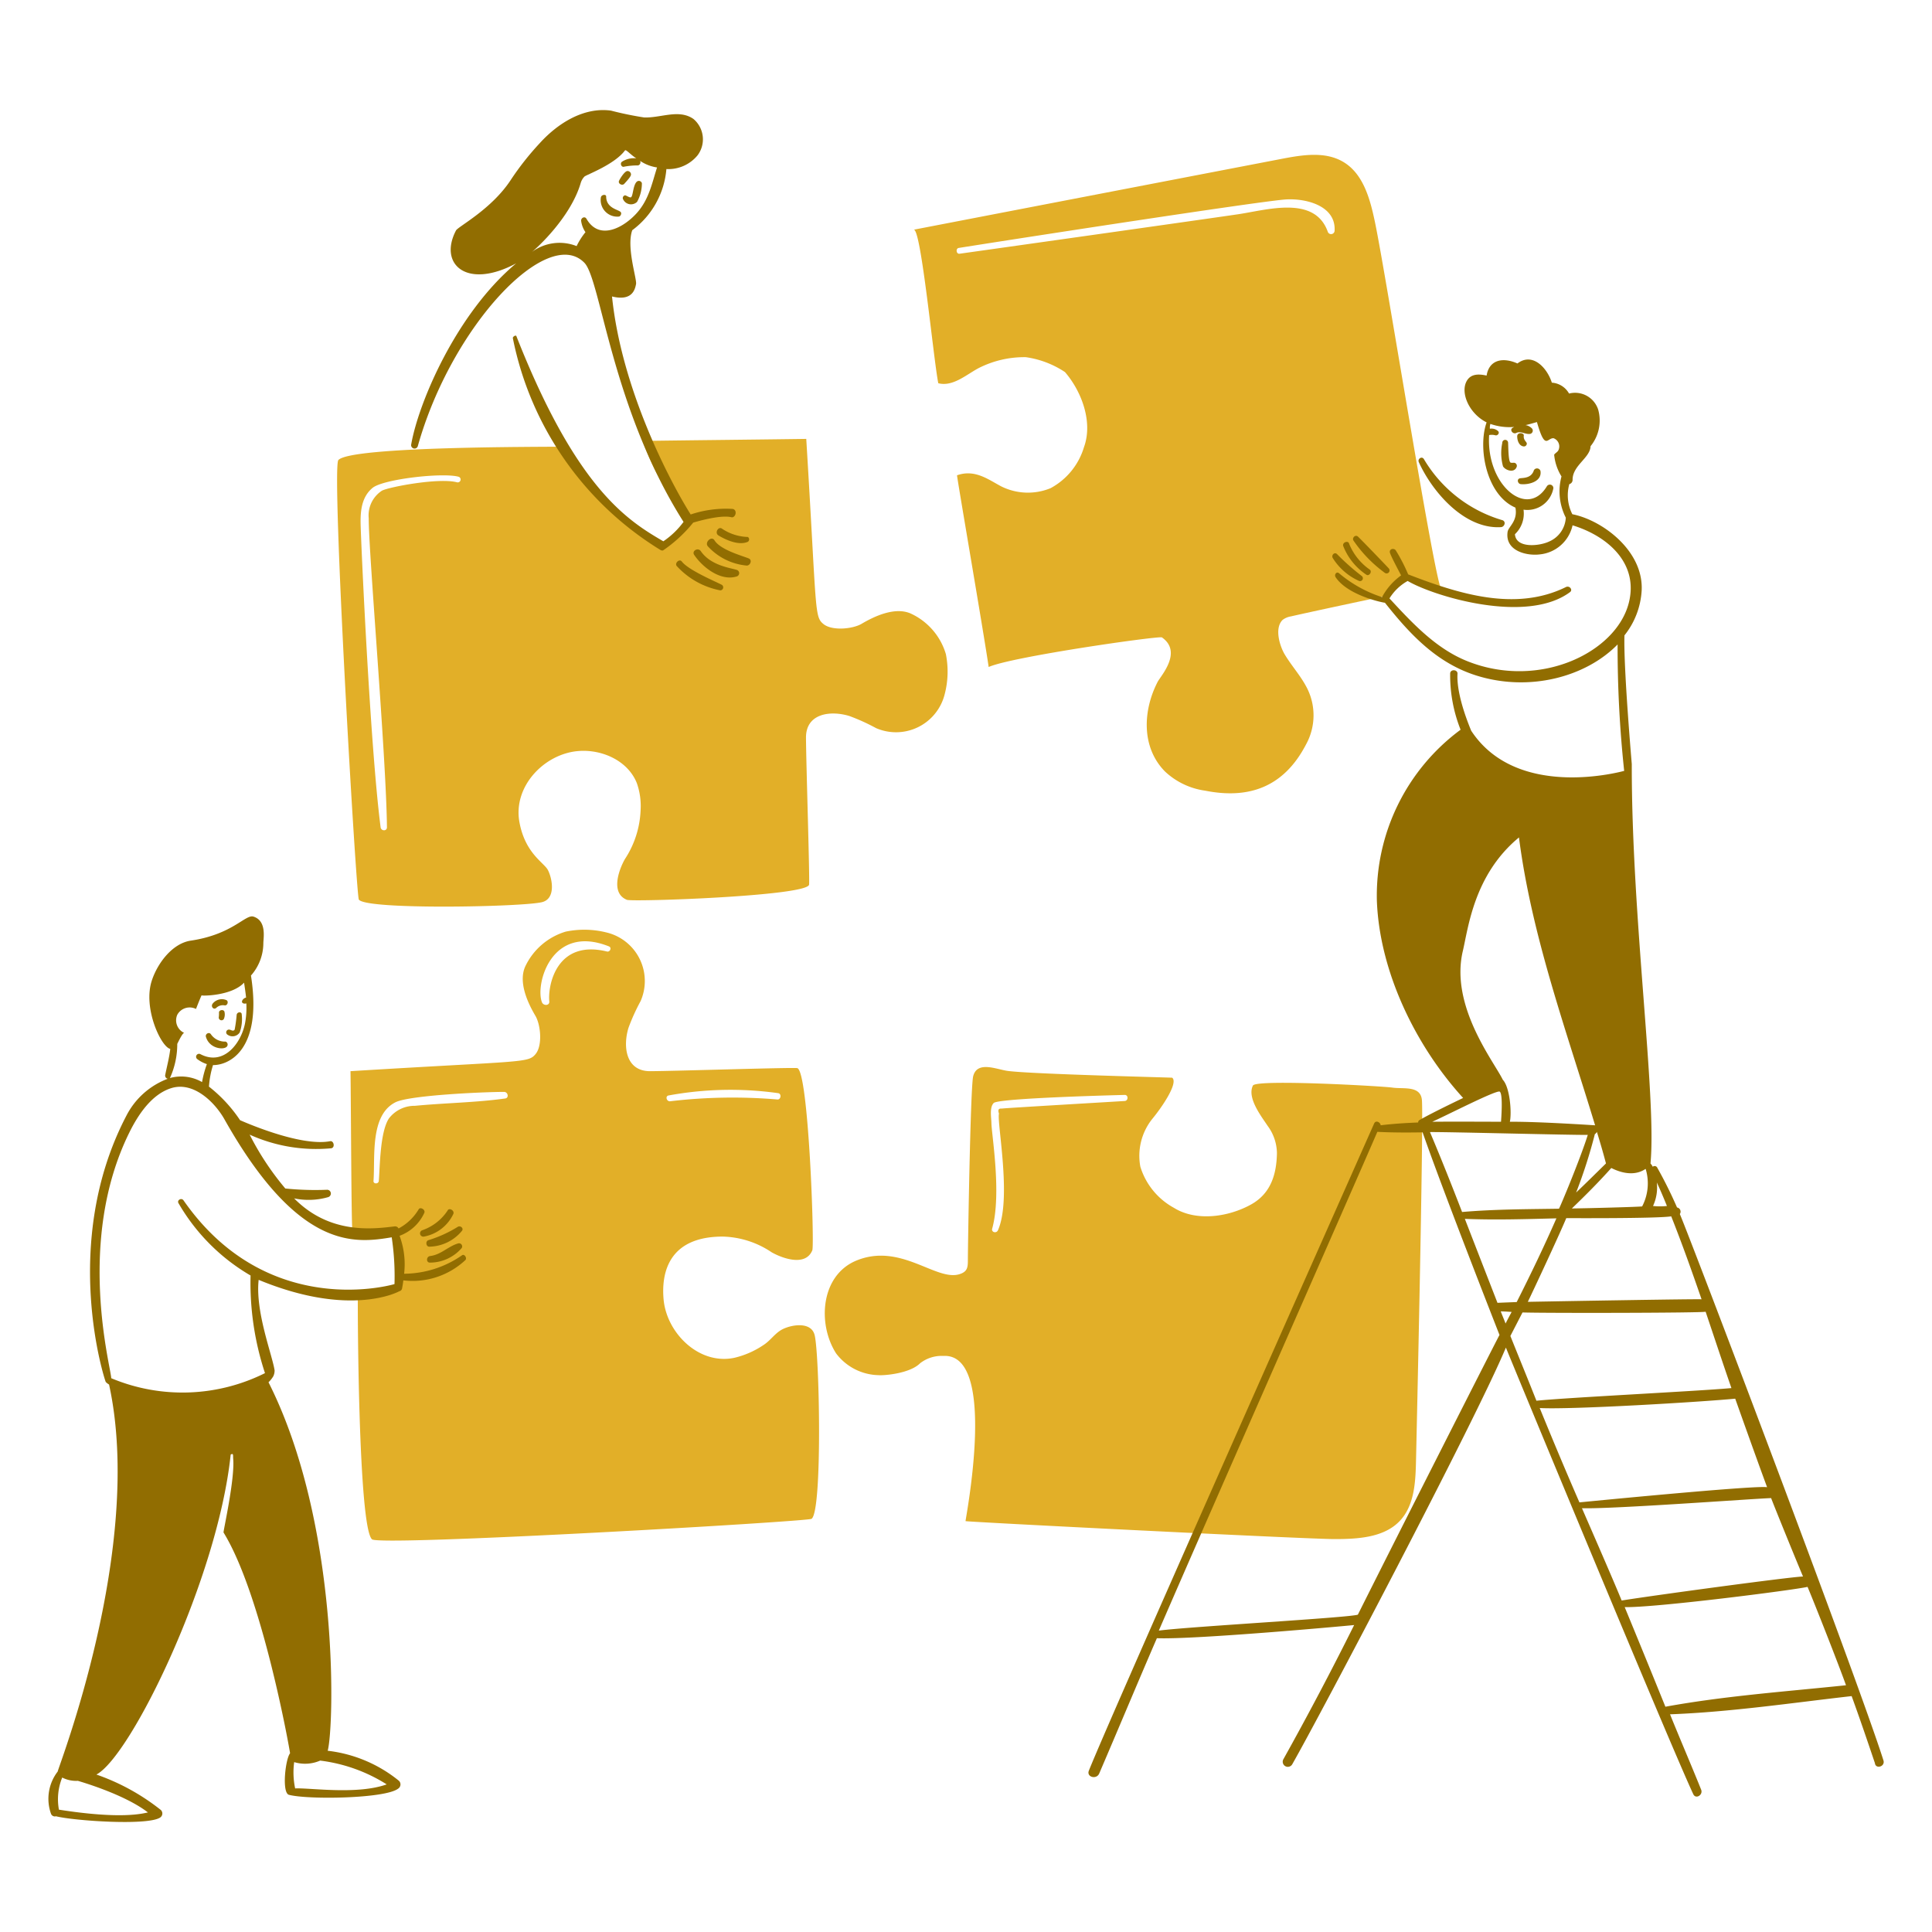 <svg xmlns="http://www.w3.org/2000/svg" viewBox="0 0 400 400" id="Team-Building-4--Streamline-Brooklyn" height="400" width="400"><desc> Team Building 4 Streamline Illustration: https://streamlinehq.com </desc><path d="M294.38 227.634c-0.366 -2.932 -3.878 -2.122 -6.126 -2.46 -1.942 -0.292 -28.178 -1.784 -28.852 -0.42 -1.268 2.562 1.8 6.434 3.036 8.326a9.704 9.704 0 0 1 1.938 5.656c-0.08 4.4 -1.266 8.362 -5.342 10.63 -4.67 2.6 -11.36 3.6 -16.022 0.68a14.56 14.56 0 0 1 -6.912 -8.482 12.234 12.234 0 0 1 2.46 -9.898c1.948 -2.348 5.446 -7.434 4.138 -8.534 -0.106 -0.052 -29.218 -0.742 -34.09 -1.414 -2.302 -0.318 -6.286 -2.148 -7.12 1.1 -0.58 2.25 -1.1 35.45 -1.1 38.016 0 1.518 -0.052 2.464 -1.78 2.984 -4.85 1.458 -12.168 -6.6 -21.312 -2.828 -7.38 3.048 -8.106 13.084 -4.19 19.218a11.296 11.296 0 0 0 8.8 4.504c1.308 0.102 6.532 -0.38 8.588 -2.462a7.246 7.246 0 0 1 4.816 -1.518c11.412 -0.646 4.504 34.036 4.6 34.2s70.638 3.718 76.4 3.718c4.818 0 10.284 -0.296 13.562 -3.822 3 -3.23 3.2 -8.064 3.3 -12.462 0.04 -1.736 1.628 -71.38 1.208 -74.732Zm-61.526 0.316c-4.504 0.28 -24.926 1.466 -25.45 1.57 -0.68 -0.052 -0.838 0.262 -0.576 1.048 -0.47 1.78 2.692 17.6 -0.21 24.138 -0.322 0.73 -1.4 0.422 -1.2 -0.314 2 -7.158 -0.13 -19.582 -0.156 -21.888 -0.012 -1.098 -0.432 -3.2 0.47 -4.136s21.936 -1.544 27.126 -1.676c0.78 -0.02 0.78 1.208 -0.004 1.258Z" fill="#e2af28" stroke-width="2"></path><path d="M168.656 276.386c-0.724 -2.778 -4.666 -2.158 -6.6 -1.2 -1.576 0.778 -2.466 2.298 -3.928 3.248a18.22 18.22 0 0 1 -6.022 2.67c-7.336 1.6 -14.07 -5.08 -14.714 -12.044 -0.46 -4.976 0.628 -13.064 12.306 -13.038a18.91 18.91 0 0 1 10.054 3.246c2.2 1.25 7.046 3.028 8.43 -0.418 0.464 -1.156 -0.75 -36.818 -3.09 -37.702 -0.526 -0.2 -25.03 0.6 -30.474 0.628 -5.028 0.026 -5.692 -5.022 -4.504 -8.954a41.632 41.632 0 0 1 2.514 -5.55 10.336 10.336 0 0 0 -6.964 -14.19 18.932 18.932 0 0 0 -8.536 -0.2 13.568 13.568 0 0 0 -8.428 7.318c-1.362 3.2 0.508 7.34 2.146 10.106 1.09 1.84 1.51 6.12 0.052 7.908 -1.568 1.924 -2.484 1.362 -38.33 3.56 0.106 6.86 0.162 32.984 0.42 33.304 0.374 0.464 7.488 -0.318 7.75 -0.21 1.212 0.506 2.264 11.48 1.57 12.2a23.954 23.954 0 0 1 -8.22 1.31c-0.054 1.308 0.048 47.708 2.932 50.322 1.62 1.468 90.164 -3.674 91 -4.242 2.296 -1.546 1.644 -34.202 0.636 -38.072ZM138.442 226.8a70.946 70.946 0 0 1 22.674 -0.472c0.732 0.108 0.576 1.356 -0.158 1.308a109.72 109.72 0 0 0 -22.2 0.368c-0.736 0.098 -1.106 -1.068 -0.316 -1.204Zm-33.828 0.628c-6.182 0.858 -12.464 0.918 -18.692 1.518a6.686 6.686 0 0 0 -5.4 2.618c-1.852 2.816 -1.848 9.948 -2.094 12.934 -0.056 0.68 -1.152 0.68 -1.1 0 0.37 -4.87 -0.786 -13.614 4.556 -16.286 2.932 -1.466 18.378 -2.146 22.516 -2.146 0.8 0.05 1 1.25 0.214 1.36ZM125.666 197c-10.512 -2.568 -12.274 7.124 -11.94 10.316 0.098 0.944 -1.22 0.95 -1.518 0.2 -1.442 -3.582 1.852 -16.366 13.876 -11.572 0.632 0.256 0.21 1.212 -0.418 1.056Z" fill="#e2af28" stroke-width="2"></path><path d="M195.832 135.422a13.438 13.438 0 0 0 -7.33 -8.422c-3.2 -1.362 -7.34 0.508 -10.106 2.148 -1.84 1.088 -6.12 1.51 -7.908 0.052 -1.924 -1.57 -1.362 -2.486 -3.56 -38.33 -11.258 0.156 -22.57 0.262 -33.828 0.418a42.502 42.502 0 0 0 9.74 16.112 30.968 30.968 0 0 1 -5.498 5.6c-10.892 -5.184 -19.8 -20.546 -20.788 -20.528 -4.14 0.08 -43.886 -0.108 -46.498 2.776 -1.47 1.622 3.678 90.162 4.24 91 1.448 2.176 34.092 1.532 37.964 0.524 2.778 -0.724 2.158 -4.666 1.2 -6.6 -0.776 -1.576 -4.712 -3.4 -5.916 -9.95 -1.36 -7.382 5.08 -14.07 12.042 -14.714 4.976 -0.46 10.384 1.952 12.254 6.6a14.306 14.306 0 0 1 0.786 5.708 19.8 19.8 0 0 1 -3.248 10.054c-1.248 2.2 -3.028 7.046 0.42 8.43 1.154 0.464 36.818 -0.75 37.702 -3.09 0.2 -0.526 -0.6 -25.03 -0.628 -30.474 -0.028 -5.028 5.02 -5.692 8.954 -4.504a41.632 41.632 0 0 1 5.55 2.514 10.382 10.382 0 0 0 14.194 -6.946 18.484 18.484 0 0 0 0.262 -8.378ZM94.666 99.868c-3.76 -1.034 -14.3 0.988 -15.6 1.728a6.092 6.092 0 0 0 -2.724 5.708c-0.052 6.86 3.64 49.534 3.77 63.988 0 0.838 -1.2 0.786 -1.308 0C76.64 154.6 74.754 112.6 74.664 108.56c-0.064 -2.774 0.2 -5.658 2.46 -7.54 2.2 -1.836 14.6 -3.24 17.856 -2.304a0.6 0.6 0 0 1 -0.314 1.152Z" fill="#e2af28" stroke-width="2"></path><path d="M284.692 46.09c-0.982 -4.714 -2.358 -10 -6.492 -12.514 -3.774 -2.3 -8.536 -1.516 -12.882 -0.68q-38.09 7.322 -76.136 14.66c1.518 -0.314 4.084 26.812 5.08 31.786 3.036 0.786 5.866 -1.83 8.378 -3.142a20.89 20.89 0 0 1 9.738 -2.252 19.6 19.6 0 0 1 8.118 3.09c3.484 4.052 5.812 10.368 3.926 15.552a14.282 14.282 0 0 1 -6.912 8.482 12.37 12.37 0 0 1 -10.2 -0.366c-2.672 -1.4 -5.446 -3.614 -9.164 -2.304 -0.104 0.052 5.55 32.78 6.546 39.692 4.816 -2.148 35.344 -6.494 35.868 -6.128 4.346 3.04 -0.268 8 -0.89 9.216 -3.068 5.954 -3.388 13.548 1.518 18.538a15.2 15.2 0 0 0 8.326 3.98c9.266 1.842 16.382 -0.896 20.894 -9.584a12.484 12.484 0 0 0 0.052 -11.938c-1.294 -2.418 -3.032 -4.298 -4.45 -6.65 -1.044 -1.73 -2.2 -5.446 -0.472 -7.174a3.8 3.8 0 0 1 1.728 -0.734c3.442 -0.8 18.588 -4.036 19.218 -4.136 1.046 -0.166 3.666 -3.6 4.66 -3.77a27.452 27.452 0 0 1 7.33 2.4c-1.274 -0.494 -11.424 -64.714 -13.782 -76.024Zm-8.378 1.676a0.726 0.726 0 0 1 -1.414 0.21c-2.716 -7.6 -12.566 -4.502 -18.588 -3.614 -6.388 0.944 -44.846 6.374 -57.652 8.17 -0.682 0.096 -0.838 -1.098 -0.158 -1.2 15.144 -2.4 59.96 -9.294 67.236 -10 4.138 -0.41 10.876 1.042 10.576 6.434Z" fill="#e2af28" stroke-width="2"></path><path d="M314.854 100.234c1.628 0.174 4.438 -0.52 4.084 -2.722a0.744 0.744 0 0 0 -1.36 -0.158c-0.524 1.728 -2.306 1.562 -2.88 1.676 -0.736 0.146 -0.47 1.138 0.156 1.204Z" fill="#916d01" stroke-width="2"></path><path d="M311.032 91.7a10.28 10.28 0 0 0 0.156 4.87c0.562 0.848 2.264 1.366 2.776 0.2a0.652 0.652 0 0 0 -0.366 -0.942c-0.26 -0.058 -0.576 0.052 -0.838 -0.052 -0.472 -0.158 -0.472 -3.09 -0.524 -4.136a0.6 0.6 0 0 0 -1.204 0.06Z" fill="#916d01" stroke-width="2"></path><path d="M314.122 90.338c0 0.838 0.366 2 1.36 2.094a0.6 0.6 0 0 0 0.628 -0.628c-0.056 -0.366 -0.732 -0.68 -0.628 -1.624 0.106 -0.58 -1.36 -0.78 -1.36 0.158Z" fill="#916d01" stroke-width="2"></path><path d="M293.752 95.68c2.816 6.212 9.484 13.93 17.018 13.456 0.682 -0.042 1.096 -1.042 0.366 -1.414a28.06 28.06 0 0 1 -16.336 -12.672c-0.42 -0.68 -1.358 -0.05 -1.048 0.63Z" fill="#916d01" stroke-width="2"></path><path d="M140.17 117.252a16.428 16.428 0 0 0 8.954 4.976 0.622 0.622 0 0 0 0.314 -1.152c-1.372 -0.714 -6.91 -3.04 -8.274 -4.818 -0.522 -0.682 -1.616 0.412 -0.994 0.994Z" fill="#916d01" stroke-width="2"></path><path d="M143.73 114.896c1.74 2.558 5.444 5.492 8.8 4.452a0.71 0.71 0 0 0 0 -1.362c-1.312 -0.412 -5.39 -0.892 -7.436 -3.876 -0.578 -0.838 -1.936 -0.054 -1.364 0.786Z" fill="#916d01" stroke-width="2"></path><path d="M146.61 113.168a12.4 12.4 0 0 0 8.012 3.928c0.734 -0.014 1.152 -1.15 0.418 -1.466 -1.2 -0.52 -5.886 -1.748 -7.12 -3.77 -0.614 -1.006 -2.158 0.482 -1.31 1.308Z" fill="#916d01" stroke-width="2"></path><path d="M148.758 110.864c1.632 0.98 4.23 2.126 6.074 1.31a0.6 0.6 0 0 0 0 -1 10.094 10.094 0 0 1 -5.29 -1.676c-0.796 -0.662 -1.67 0.834 -0.784 1.366Z" fill="#916d01" stroke-width="2"></path><path d="M124.4 40.906a3.438 3.438 0 0 0 3.77 3.928c0.368 -0.104 0.628 -0.734 0.262 -1 -0.576 -0.472 -2.88 -0.786 -2.932 -3.09 0.06 -0.622 -1.04 -0.466 -1.1 0.162Z" fill="#916d01" stroke-width="2"></path><path d="M129.016 41.274a1.8 1.8 0 0 0 2.88 0.522 7.88 7.88 0 0 0 1 -3.874 0.652 0.652 0 0 0 -1.1 -0.262c-0.78 0.818 -0.724 3.098 -1.2 3.2 -0.262 0.052 -0.734 -0.262 -1 -0.366 -0.37 -0.216 -0.842 0.362 -0.58 0.78Z" fill="#916d01" stroke-width="2"></path><path d="M129.278 38.026c0.21 -0.26 1.362 -1.412 1.362 -1.884a0.716 0.716 0 0 0 -0.734 -0.734c-0.576 0 -1.57 1.624 -1.728 2 -0.314 0.618 0.682 1.142 1.1 0.618Z" fill="#916d01" stroke-width="2"></path><path d="M151.69 105.366a22.902 22.902 0 0 0 -8.692 1.152c-4.556 -7.278 -14.348 -26.182 -16.286 -45.138 4.242 1.048 4.766 -1.518 4.974 -2.564s-2.042 -7.6 -0.784 -11.154a17.588 17.588 0 0 0 7.068 -12.662 7.814 7.814 0 0 0 6.442 -2.828 5.512 5.512 0 0 0 -0.838 -7.54c-3 -2.106 -6.752 -0.186 -10.212 -0.314a69.4 69.4 0 0 1 -6.86 -1.414c-5.6 -0.776 -10.982 2.578 -14.766 6.754a58.772 58.772 0 0 0 -5.916 7.488c-3.986 6.176 -10.982 9.748 -11.416 10.578 -3.654 7 2.23 12.288 12.462 6.8C94.4 64.942 86.6 83.538 85.136 92.014a0.706 0.706 0 0 0 1.362 0.366C93.512 67.384 113.4 46.568 121 54.416c3.4 3.512 5.6 30.058 20.474 53.568l0.054 0.052a17.06 17.06 0 0 1 -4.19 4.032c-7.488 -4.346 -18.012 -10.944 -30.424 -42.466 -0.104 -0.314 -0.8 0.106 -0.732 0.418a66.71 66.71 0 0 0 30.532 43.83 0.73 0.73 0 0 0 0.576 0.104A29.262 29.262 0 0 0 143.52 108.2c0.054 0 5.552 -1.728 7.96 -1.1 0.838 0.1 1.256 -1.522 0.21 -1.734ZM110.06 52.218c1.152 -0.89 8.08 -7.238 10.16 -14.296a3.2 3.2 0 0 1 0.784 -1.362c0.368 -0.366 6.18 -2.46 8.378 -5.4 0.21 -0.314 1.048 0.784 2.358 1.622a4.538 4.538 0 0 0 -2.934 0.682c-0.522 0.314 -0.16 1.248 0.42 1.046a14.868 14.868 0 0 1 2.88 -0.262 0.666 0.666 0 0 0 0.418 -0.942 8.448 8.448 0 0 0 3.51 1.362c-1.048 3.298 -1.668 6.552 -4.086 9.32 -2.66 3.046 -7.824 6 -10.524 1.31 -0.364 -0.632 -1.2 -0.158 -1.1 0.47a5.46 5.46 0 0 0 0.89 2.304 14.456 14.456 0 0 0 -1.832 2.88 9.6 9.6 0 0 0 -9.322 1.266Z" fill="#916d01" stroke-width="2"></path><path d="M49 210.094a27.6 27.6 0 0 1 -0.418 3.088c-0.314 0.42 -0.682 0.058 -1.048 0a0.57 0.57 0 0 0 -0.418 1.048 1.784 1.784 0 0 0 2.514 -0.472 8.244 8.244 0 0 0 0.418 -3.718c0.018 -0.628 -0.946 -0.576 -1.048 0.054Z" fill="#916d01" stroke-width="2"></path><path d="M44.816 208.628a2 2 0 0 1 1.728 -0.472c0.576 0.05 0.836 -0.884 0.314 -1.1a2.436 2.436 0 0 0 -2.828 0.734c-0.47 0.628 0.248 1.41 0.786 0.838Z" fill="#916d01" stroke-width="2"></path><path d="M45.34 209.674a6.4 6.4 0 0 1 -0.052 1 0.572 0.572 0 0 0 1.046 0.314 2.31 2.31 0 0 0 0.158 -1.414c-0.064 -0.684 -1.204 -0.528 -1.152 0.1Z" fill="#916d01" stroke-width="2"></path><path d="M42.616 214.6c0.682 2.514 3.68 2.842 4.346 2.094a0.648 0.648 0 0 0 -0.262 -1.046 3.504 3.504 0 0 1 -3.036 -1.518c-0.352 -0.53 -1.152 -0.11 -1.048 0.47Z" fill="#916d01" stroke-width="2"></path><path d="M87.8 256.016a8.4 8.4 0 0 0 6.074 -4.712c0.246 -0.74 -0.936 -1.308 -1.2 -0.682a10.316 10.316 0 0 1 -5.236 4.084 0.68 0.68 0 0 0 0.362 1.31Z" fill="#916d01" stroke-width="2"></path><path d="M88.958 258.11a8.97 8.97 0 0 0 6.702 -3.298c0.37 -0.522 -0.316 -1.106 -0.838 -0.838a25.768 25.768 0 0 1 -6.074 2.776c-0.73 0.162 -0.576 1.45 0.21 1.36Z" fill="#916d01" stroke-width="2"></path><path d="M89.062 261.41a8.702 8.702 0 0 0 6.546 -3.038 0.65 0.65 0 0 0 -0.732 -0.942c-2.088 0.6 -3.562 2.346 -5.814 2.618 -0.838 0.102 -0.89 1.408 0 1.362Z" fill="#916d01" stroke-width="2"></path><path d="M95.66 259.89a21.2 21.2 0 0 1 -11.99 3.824 16.982 16.982 0 0 0 -0.942 -7.856 9.062 9.062 0 0 0 5.13 -4.764c0.258 -0.682 -0.898 -1.314 -1.2 -0.68a10.622 10.622 0 0 1 -4.136 3.926 0.812 0.812 0 0 0 -0.89 -0.418c-4.342 0.506 -13.3 1.728 -20.736 -5.812a14.626 14.626 0 0 0 7.068 -0.262 0.78 0.78 0 0 0 -0.2 -1.52 61.152 61.152 0 0 1 -8.694 -0.262 57.812 57.812 0 0 1 -7.382 -11.152 33.4 33.4 0 0 0 16.86 2.828c0.89 -0.116 0.578 -1.616 -0.2 -1.468 -6.378 1.214 -18.6 -4.346 -18.642 -4.346a29.868 29.868 0 0 0 -6.388 -6.912 0.052 0.052 0 0 1 -0.054 -0.052 19.08 19.08 0 0 1 0.838 -4.45c3.09 0.052 10.316 -2.88 7.856 -18.538a10.16 10.16 0 0 0 2.566 -6.702c0 -1.046 0.736 -4.618 -2.044 -5.498 -1.672 -0.53 -4.298 3.684 -12.986 4.974 -3.772 0.562 -6.858 4.6 -8.064 8.274 -1.872 5.698 1.932 13.76 3.824 14.138 -0.21 1.832 -0.682 3.56 -1.048 5.4a0.668 0.668 0 0 0 0.524 0.786 15.918 15.918 0 0 0 -8.588 7.696c-13.77 26.4 -4.4 54.878 -4.242 55.086a3.324 3.324 0 0 0 0.682 0.524c7.382 33.828 -10.682 79.6 -10.63 80.116a9.238 9.238 0 0 0 -1.414 8.694 0.85 0.85 0 0 0 1.048 0.576c3.77 0.942 19 1.982 21.572 0.26a1 1 0 0 0 0 -1.674 45.306 45.306 0 0 0 -13.2 -7.226c7.174 -3.772 25.134 -40.688 27.8 -66.24 0.628 -0.368 0.462 0.158 0.524 0.89 0.362 4.246 -2.094 15.028 -2 15.238 8.064 13.09 13.772 45.346 13.772 45.712 -0.96 1.166 -1.736 8.098 -0.262 8.588 3.874 1.048 19.916 0.81 22.62 -1.256a1.044 1.044 0 0 0 0.2 -1.624 28.536 28.536 0 0 0 -14.766 -6.232c1.362 -5.026 2.514 -47.022 -12.254 -76.292a5.84 5.84 0 0 0 1 -1.258 2.8 2.8 0 0 0 0.262 -1.2c-0.51 -3.292 -4.032 -12.2 -3.3 -18.746 19.114 7.906 29.062 2.4 29.114 2.356a0.73 0.73 0 0 0 0.576 -0.576c0.096 -0.524 0.2 -1.1 0.262 -1.676a15.982 15.982 0 0 0 12.778 -4.136c0.528 -0.376 -0.108 -1.434 -0.624 -1.058ZM12.2 374.672a11.938 11.938 0 0 1 0.68 -6.65 6.328 6.328 0 0 0 3.246 0.68c0.106 0.052 9.478 2.67 14.506 6.546 -1.106 0.208 -5.4 1.466 -18.432 -0.576Zm54.09 -10.158a33.432 33.432 0 0 1 13.772 4.922c-6.126 2.2 -15.97 0.68 -18.956 0.838a16 16 0 0 1 -0.2 -5.446 7.82 7.82 0 0 0 5.378 -0.314Zm-29.584 -148.4c0.262 -0.522 1.152 -2.4 1.466 -2.25a2.856 2.856 0 0 1 -1.466 -3.77 2.92 2.92 0 0 1 3.874 -1.2c0.366 -0.942 0.734 -1.884 1.152 -2.826 -0.052 0.156 6.232 0.156 8.8 -2.618 0.156 1.046 0.314 2.094 0.418 3.088 -0.6 0.12 -1.086 0.836 -0.732 1.1 0.262 0.262 0.784 0.104 0.784 0.104a17.298 17.298 0 0 1 -0.262 4.086c-0.8 4.142 -4.412 8.934 -9.216 6.44a0.61 0.61 0 0 0 -0.628 1.048 6.868 6.868 0 0 0 1.938 1 21.532 21.532 0 0 0 -1 3.718 8.68 8.68 0 0 0 -6.652 -0.838 16.952 16.952 0 0 0 1.518 -7.082ZM38 248.528c-0.43 -0.62 -1.412 -0.054 -1.046 0.576a41.178 41.178 0 0 0 14.922 14.976 59.694 59.694 0 0 0 2.986 20.212 38.214 38.214 0 0 1 -31.838 1.048c0 -2.124 -7.4 -28.328 3.77 -50.898 1.786 -3.61 4.6 -7.908 8.694 -9.164 4.6 -1.416 9 2.94 11 6.494 15.348 27.232 27.02 25.658 34.612 24.4a54.098 54.098 0 0 1 0.576 9.686c-2.352 0.682 -26.966 6.674 -43.676 -17.33Z" fill="#916d01" stroke-width="2"></path><path d="M287.52 117.672c-1.032 -1.114 -5.248 -5.486 -6.336 -6.546 -0.53 -0.516 -1.254 0.156 -1 0.734a27.486 27.486 0 0 0 6.546 6.754 0.618 0.618 0 0 0 0.79 -0.942Z" fill="#916d01" stroke-width="2"></path><path d="M283.6 117.934a12 12 0 0 1 -4.294 -5.4c-0.158 -0.68 -1.466 -0.262 -1.2 0.524a12.722 12.722 0 0 0 4.764 5.916c0.53 0.426 1.298 -0.574 0.73 -1.04Z" fill="#916d01" stroke-width="2"></path><path d="M281.918 119.242a48.344 48.344 0 0 1 -5.08 -4.502c-0.514 -0.532 -1.2 0.156 -0.942 0.732a12.35 12.35 0 0 0 5.4 4.766 0.588 0.588 0 0 0 0.622 -0.996Z" fill="#916d01" stroke-width="2"></path><path d="M389.944 364.46c-5.33 -16.8 -39.902 -107.92 -42.154 -113.104a0.876 0.876 0 0 0 -0.576 -1.362 91.612 91.612 0 0 0 -4.084 -8.22 0.6 0.6 0 0 0 -0.942 -0.21 3.182 3.182 0 0 0 -0.472 -0.682c1.31 -13.77 -3.926 -50.844 -3.874 -82.682 0 -0.104 -1.728 -19.898 -1.518 -26.652a16.366 16.366 0 0 0 3.56 -9.216c0.482 -8.272 -8.168 -14.662 -14.348 -15.866a8.648 8.648 0 0 1 -0.628 -6.232 0.904 0.904 0 0 0 0.68 -0.89c-0.026 -2.984 3.666 -4.556 3.718 -6.964a8.4 8.4 0 0 0 1.572 -7.6 5.032 5.032 0 0 0 -6.022 -3.3 4.4 4.4 0 0 0 -3.562 -2.252c-1 -3.14 -4.032 -6.336 -7.12 -3.978 -3.09 -1.362 -5.866 -0.734 -6.388 2.512 -1.624 -0.366 -3.352 -0.418 -4.19 1.258 -1.234 2.466 0.646 6.658 4.19 8.43 -1.866 5.264 -0.05 15.068 5.968 17.646 0.524 2.828 -1.464 3.928 -1.622 5.028 -0.57 3.928 3.924 5 6.65 4.66a7.726 7.726 0 0 0 6.8 -6.022c7.226 2.2 13.78 7.856 11.626 16.128 -2.686 10.304 -18.548 17.87 -33.304 12.044 -6.6 -2.6 -11.52 -7.96 -16.232 -13.04a10.37 10.37 0 0 1 3.77 -3.612c5.34 3.142 24.58 9.036 33.618 2.304 0.63 -0.47 -0.104 -1.4 -0.838 -1.048 -10.5 5.184 -22.36 1.362 -32.676 -2.618a35.8 35.8 0 0 0 -2.566 -4.974c-0.42 -0.574 -1.452 -0.266 -1.2 0.524 0.278 0.884 2.148 4.346 2.304 4.66a13.302 13.302 0 0 0 -3.926 4.45v0.054a26.244 26.244 0 0 1 -8.956 -4.976c-0.53 -0.4 -1 0.366 -0.68 0.838 2.572 3.872 10.106 5.342 10.212 5.29 5.184 6.544 10.738 12.5 18.954 15.08 10.936 3.432 22.632 0.304 29.22 -6.44a241.366 241.366 0 0 0 1.36 26.18c-0.104 0 -22.096 6.284 -31.678 -8.326 -0.054 -0.2 -3.116 -7.118 -2.828 -11.78 0.058 -0.944 -1.566 -1 -1.52 0a30.47 30.47 0 0 0 2.158 11.58 42.686 42.686 0 0 0 -17.332 35.45c0.564 14.662 8.012 30 17.856 40.79 -0.2 0.106 -6.284 2.986 -9 4.556a0.58 0.58 0 0 0 -0.314 0.524c-2.618 0.104 -5.184 0.262 -7.75 0.576 -0.104 -0.68 -1.038 -1.096 -1.36 -0.366 -15.532 35.02 -55.212 124.27 -59.066 134 -0.52 1.31 1.582 1.89 2.146 0.576 4.01 -9.338 7.908 -18.694 11.94 -28.014 7.75 0.314 38.852 -2.514 40.842 -2.724q-7 14.06 -14.662 27.8a1.056 1.056 0 0 0 1.834 1.046c5.554 -9.714 37.91 -71.11 44.246 -86.294 1.2 3.036 34.2 82.702 38.8 92.474 0.518 1.102 2.062 0.148 1.624 -0.944 -2.102 -5.224 -4.346 -10.42 -6.442 -15.6 12.516 -0.47 25.136 -2.356 37.6 -3.77 1.676 4.6 3.246 9.216 4.818 13.876 0.14 1.31 2.18 0.734 1.764 -0.576ZM320.718 112.122c-1.988 0.946 -6.858 1.466 -7.068 -1.52a5.866 5.866 0 0 0 1.78 -5.078 5.476 5.476 0 0 0 6.18 -4.452 0.728 0.728 0 0 0 -1.362 -0.366c-4.088 6.766 -12.584 -0.306 -11.94 -10.63a2.82 2.82 0 0 1 1.31 0.052c0.472 0.106 0.942 -0.522 0.524 -0.89a2 2 0 0 0 -1.676 -0.47 2.648 2.648 0 0 1 0.104 -1 11.92 11.92 0 0 0 4.922 0.628c-0.104 0.052 -0.26 0.158 -0.366 0.2 -0.628 0.472 0.162 1.368 0.786 1.048 0.896 -0.462 1.834 0.278 2.776 0.2a0.684 0.684 0 0 0 0.47 -1.152 2.436 2.436 0 0 0 -1.308 -0.68c0.784 -0.158 1.57 -0.418 2.356 -0.628 1.724 6.038 2.128 3.218 3.456 3.35a1.814 1.814 0 0 1 1 2.462c-0.2 0.418 -0.634 0.572 -0.89 0.942a10.352 10.352 0 0 0 1.518 4.504 12 12 0 0 0 0.892 8.534 5.704 5.704 0 0 1 -3.464 4.946Zm6.284 198.928c-2.828 -6.494 -5.55 -12.986 -8.22 -19.532 6.44 0.366 33.46 -1.256 40.476 -1.938 0 0 4.346 12.254 6.6 18.328 -2.776 -0.418 -38.804 3.142 -38.858 3.142Zm-16.966 -41.314c-0.836 -2.148 -5.34 -13.72 -6.754 -17.386 6.284 0.262 12.672 0.052 18.956 -0.104 -2.566 5.864 -5.342 11.624 -8.222 17.332 -1.362 0.052 -2.67 0.104 -3.98 0.158Zm2.934 1.884c-0.42 0.786 -0.838 1.572 -1.258 2.4 -0.314 -0.836 -0.68 -1.674 -1 -2.512 0.738 0.008 1.472 0.06 2.258 0.112Zm12.462 -21.416c2.828 -2.724 5.55 -5.446 8.168 -8.378 0.106 0 3.98 2.304 7.07 0.2h0.052a10.302 10.302 0 0 1 -0.734 7.75c-1.098 0.114 -10.788 0.376 -14.556 0.424Zm4.764 -15.4a0.93 0.93 0 0 0 0.42 -0.47c0.68 2.2 1.308 4.346 1.884 6.544 -2.042 2 -4.084 4.032 -6.178 6.022a104.678 104.678 0 0 0 3.878 -12.1Zm-19.06 -11.258c-1.832 -3.77 -10.972 -15.244 -8.272 -26.652 1.14 -4.82 2.304 -15.814 11.624 -23.512 2.618 20.37 9.8 39.954 15.762 59.6 -0.054 0 -11.782 -0.786 -17.648 -0.734 0.42 -1.942 -0.002 -7.178 -1.466 -8.698Zm17.6 11.416c-1.57 5.026 -5.812 15.132 -5.968 15.29 -6.652 0.104 -13.4 0.104 -20.056 0.68 -2.146 -5.55 -4.346 -11.1 -6.65 -16.546 3.764 -0.048 29.212 0.632 32.668 0.58Zm-4.456 17.238c0.314 0 18.746 0.104 21.73 -0.368 2.252 5.656 4.294 11.416 6.284 17.176 -0.472 -0.104 -30.476 0.418 -35.974 0.524 1.048 -2.154 6.442 -13.674 7.96 -17.332Zm20.84 -2.514a13.144 13.144 0 0 1 -2.88 0 9.144 9.144 0 0 0 0.786 -4.87c0.732 1.566 1.414 3.184 2.094 4.864Zm-34.612 -23.668c0.742 0.512 0.262 6.178 0.262 6.23 -0.942 0 -10.42 -0.052 -14.242 0 2.672 -1.158 13.358 -6.666 13.98 -6.236Zm-29.376 108.282c-1.832 0.628 -34.716 2.46 -41.21 3.298 10.788 -24.924 41.106 -93.626 45.242 -103.26 3.09 0.156 6.232 0.156 9.374 0.104 4.188 12.044 15.238 40.216 15.918 41.944 -1.572 2.984 -21.156 41.576 -29.324 57.914Zm31.576 -57.7 2.512 -4.87c5.132 0.158 37.65 0.106 37.912 -0.156 1.78 5.288 3.508 10.524 5.342 15.814 -6.756 0.628 -33.67 1.938 -40.374 2.618 -1.78 -4.51 -3.612 -8.96 -5.392 -13.406Zm14.818 35.66c6.388 0.2 35.764 -2 39.168 -2.094 0.418 1.152 4.818 12 6.6 16.232 -2.932 0.106 -31.47 3.98 -37.544 4.974 -1.992 -4.874 -7.55 -17.546 -8.224 -19.118Zm17.28 41.106c-2.776 -6.86 -5.6 -13.772 -8.43 -20.632 6.178 0.158 34.874 -3.508 37.858 -4.188 1.258 2.932 6.6 16.494 7.96 20.368 -12.41 1.304 -25.082 2.194 -37.394 4.446Z" fill="#916d01" stroke-width="2"></path></svg>
